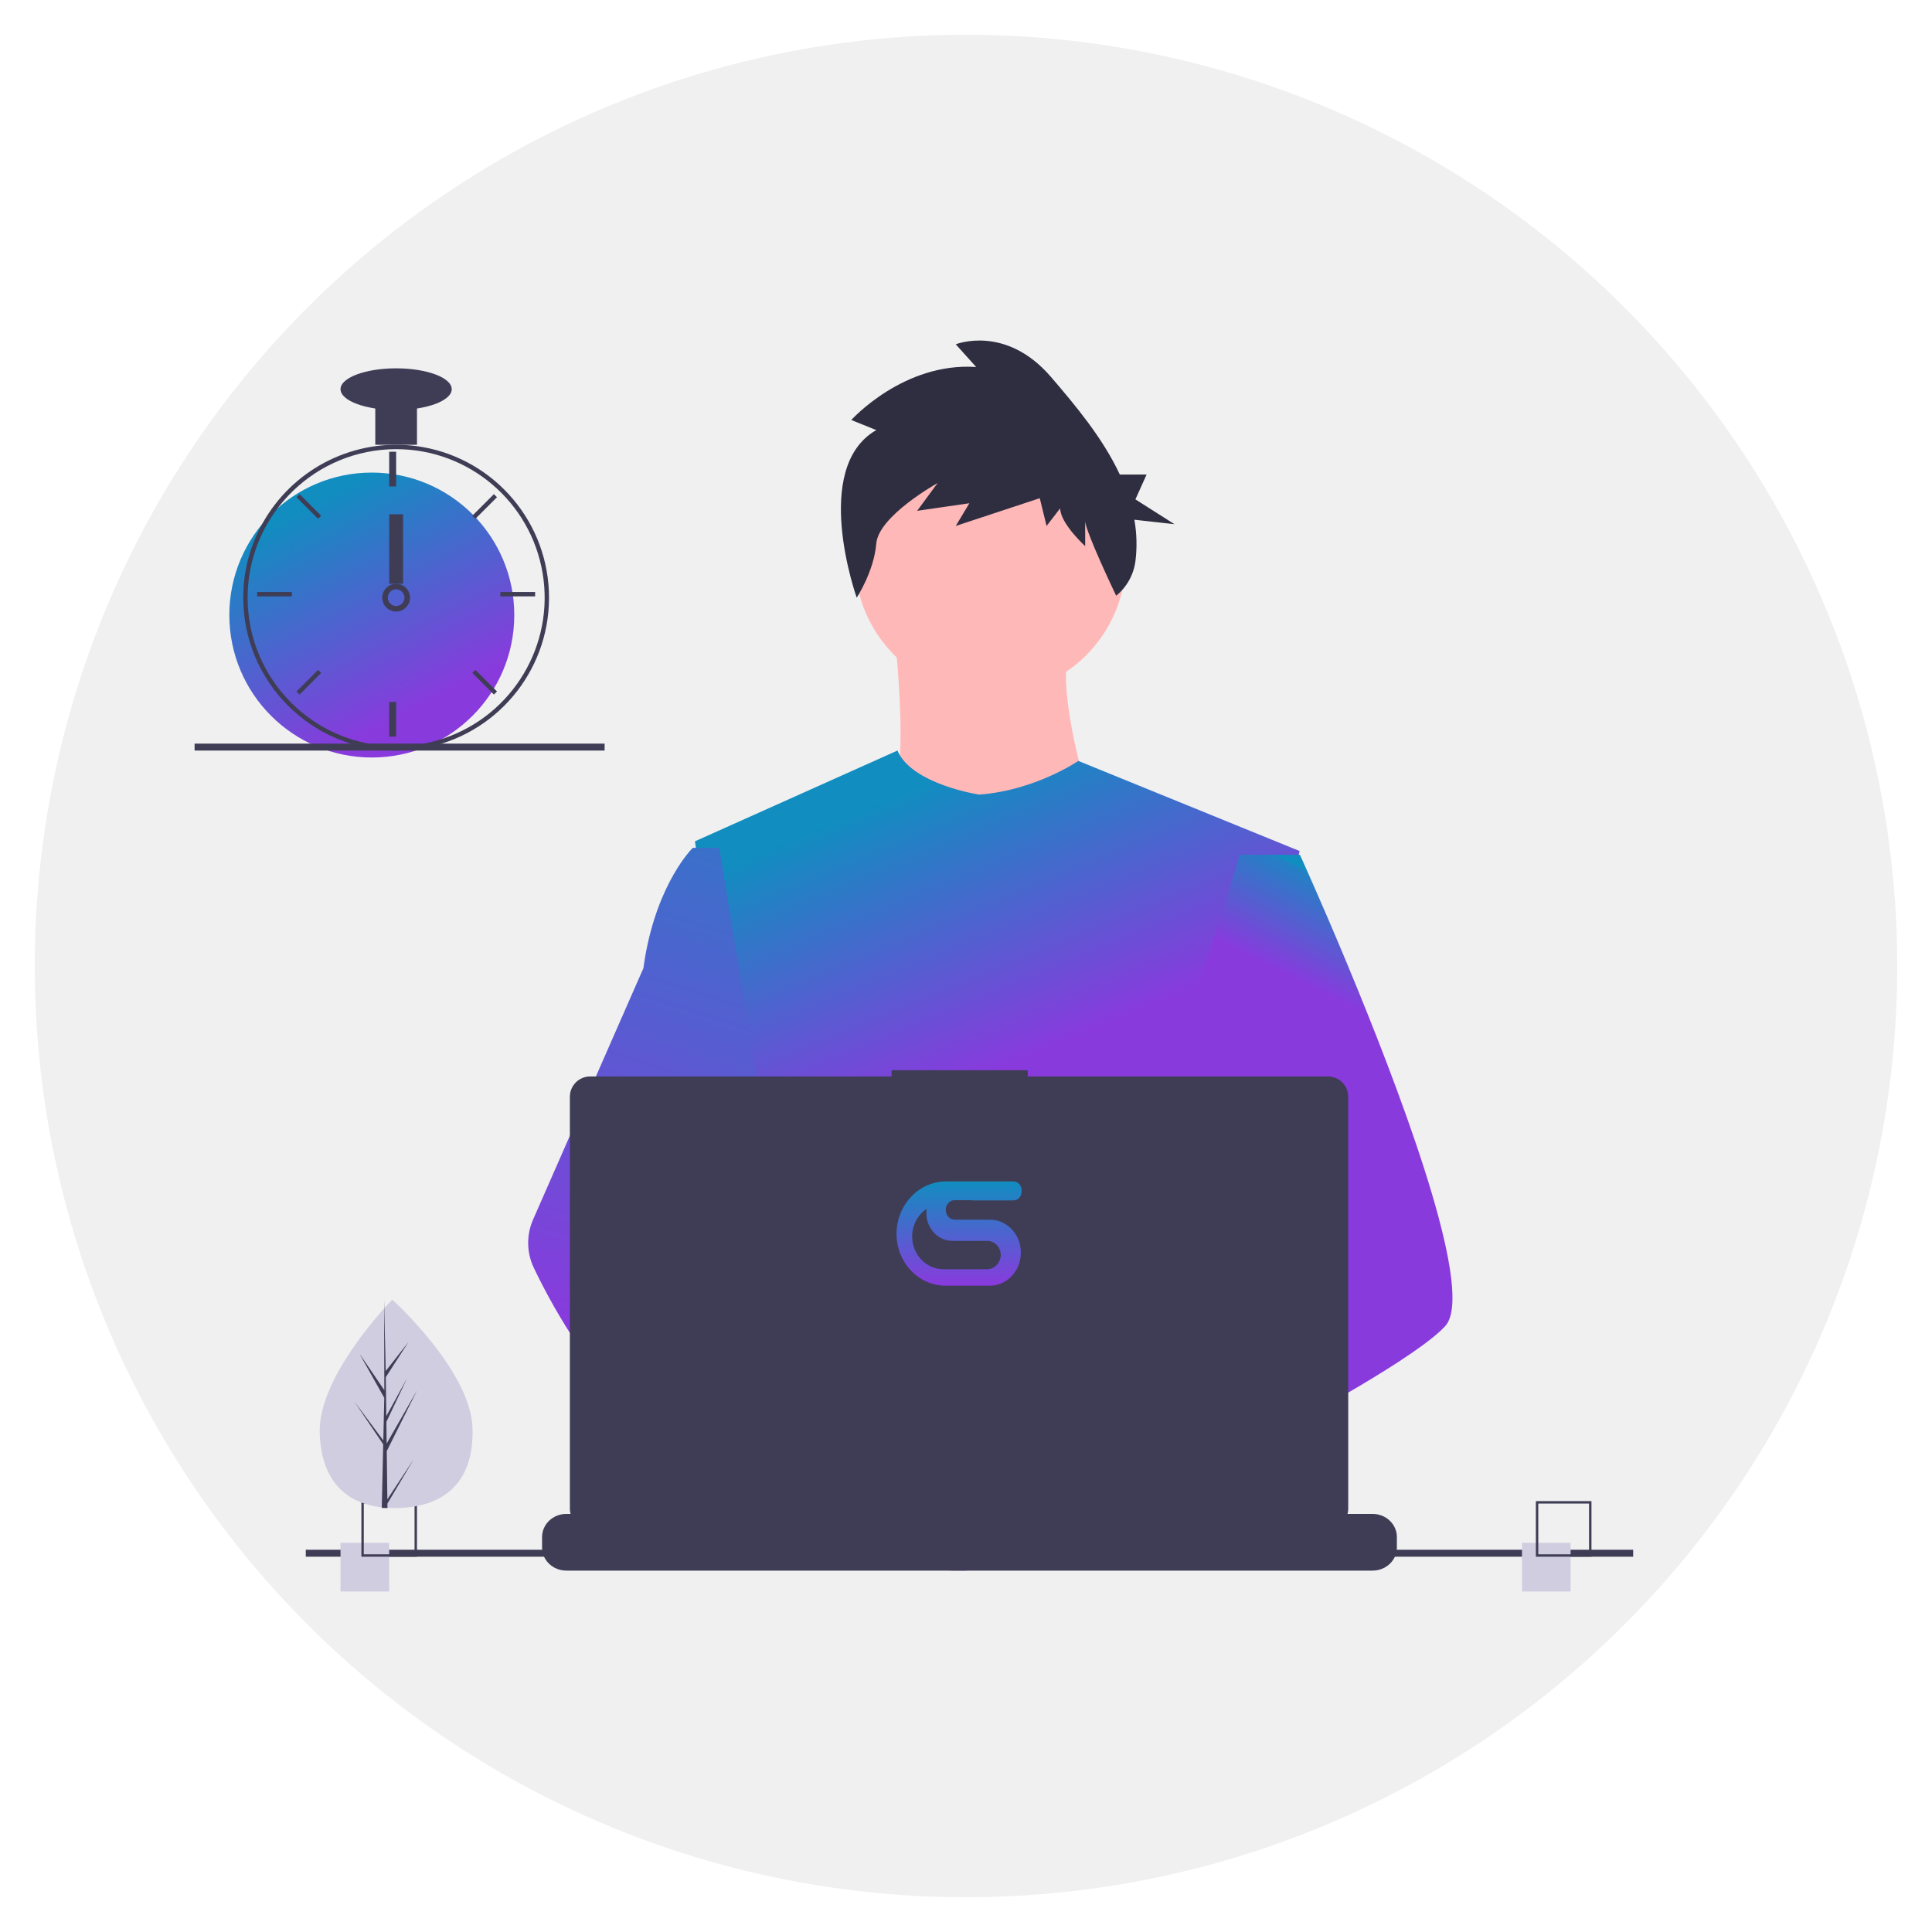 <?xml version="1.0" encoding="UTF-8"?>
<svg width="278px" height="278px" viewBox="0 0 278 278" version="1.1" xmlns="http://www.w3.org/2000/svg" xmlns:xlink="http://www.w3.org/1999/xlink">
    <!-- Generator: Sketch 64 (93537) - https://sketch.com -->
    <title>dev</title>
    <desc>Created with Sketch.</desc>
    <defs>
        <linearGradient x1="50%" y1="0%" x2="60.235%" y2="34.559%" id="linearGradient-1">
            <stop stop-color="#118DC0" offset="0%"></stop>
            <stop stop-color="#893ADD" offset="100%"></stop>
        </linearGradient>
        <linearGradient x1="50%" y1="0%" x2="45.23%" y2="15.899%" id="linearGradient-2">
            <stop stop-color="#118DC0" offset="0%"></stop>
            <stop stop-color="#2182C4" offset="0%"></stop>
            <stop stop-color="#893ADD" offset="100%"></stop>
        </linearGradient>
        <linearGradient x1="59.136%" y1="-42.353%" x2="40.668%" y2="77.962%" id="linearGradient-3">
            <stop stop-color="#118DC0" offset="0%"></stop>
            <stop stop-color="#893ADD" offset="100%"></stop>
        </linearGradient>
        <linearGradient x1="50%" y1="0%" x2="50%" y2="100%" id="linearGradient-4">
            <stop stop-color="#118DC0" offset="0%"></stop>
            <stop stop-color="#893ADD" offset="100%"></stop>
        </linearGradient>
        <linearGradient x1="50%" y1="0%" x2="87.536%" y2="72.061%" id="linearGradient-5">
            <stop stop-color="#118DC0" offset="0%"></stop>
            <stop stop-color="#893ADD" offset="100%"></stop>
        </linearGradient>
    </defs>
    <g id="dev" stroke="none" stroke-width="1" fill="none" fill-rule="evenodd">
        <circle id="Oval-Copy" fill="#F0F0F0" cx="139" cy="139" r="134"></circle>
        <g id="undraw_dev_productivity_umsq" transform="translate(28, 49)" fill-rule="nonzero">
            <circle id="Oval" fill="#FFB8B8" cx="114.5" cy="31.5" r="19.5"></circle>
            <path d="M100.447,40 C100.447,40 103.993,66.727 98.537,69.727 C93.081,72.727 131,73 131,73 C131,73 122.543,49.818 126.362,42.727 L100.447,40 Z" id="Path" fill="#FFB8B8"></path>
            <path d="M159,73.455 L155.807,88.2 L149.056,119.395 L148.854,121.103 L146.524,140.881 L144.975,154.02 L143.935,162.845 C137.617,166.139 133.038,168.412 133.038,168.412 C133.038,168.412 132.644,166.409 132.009,163.847 C127.575,165.195 119.37,167.432 112.417,167.879 C114.949,170.741 116.113,173.43 114.535,175.414 C109.771,181.396 90.107,168.864 83.229,164.191 C83.069,165.31 83.008,166.441 83.048,167.571 L77.784,163.466 L78.305,154.02 L79.184,138.037 L80.288,117.994 C79.94,117.136 79.648,116.255 79.414,115.358 C77.802,109.544 75.846,97.935 74.345,88.2 C73.138,80.365 72.231,73.745 72.039,72.336 C72.013,72.152 72,72.057 72,72.057 L101.136,59 C103.207,63.87 112.876,65.334 112.876,65.334 C120.886,64.774 127.166,60.49 127.166,60.49 L159,73.455 Z" id="Path" fill="url(#linearGradient-1)"></path>
            <path d="M134,162.905 C134,162.905 132.764,163.329 130.754,163.93 C126.311,165.264 118.089,167.478 111.121,167.92 C105.122,168.305 100.053,167.379 99.126,163.459 C98.729,161.774 99.292,160.387 100.521,159.248 C104.187,155.843 113.765,154.623 121.361,154.205 C123.506,154.088 125.49,154.033 127.142,154.012 C129.946,153.976 131.785,154.033 131.785,154.033 L131.829,154.205 L134,162.905 Z" id="Path" fill="#A0616A"></path>
            <path d="M98.089,12.886 L94.494,11.434 C94.494,11.434 102.009,3.084 112.465,3.81 L109.524,0.543 C109.524,0.543 116.713,-2.361 123.247,5.263 C126.683,9.27 130.657,13.981 133.135,19.287 L136.984,19.287 L135.377,22.857 L141,26.427 L135.229,25.786 C135.573,27.741 135.626,29.736 135.386,31.707 C135.138,33.678 134.141,35.475 132.606,36.719 L132.606,36.719 C132.606,36.719 128.148,27.408 128.148,25.955 L128.148,29.586 C128.148,29.586 124.554,26.318 124.554,24.14 L122.594,26.681 L121.614,22.688 L109.524,26.681 L111.485,23.414 L103.97,24.503 L106.911,20.51 C106.911,20.51 98.415,25.229 98.089,29.223 C97.762,33.216 95.275,37 95.275,37 C95.275,37 88.613,18.332 98.089,12.886 Z" id="Path" fill="#2F2E41"></path>
            <path d="M179.954,141.817 C177.995,143.952 173.142,147.168 167.258,150.649 C165.069,151.943 162.739,153.276 160.361,154.601 C154.689,157.764 148.75,160.899 143.849,163.431 C137.474,166.726 132.853,169 132.853,169 C132.853,169 132.455,166.996 131.814,164.433 C130.957,161.001 129.665,156.565 128.318,154.601 C128.271,154.533 128.224,154.47 128.177,154.406 C127.785,153.888 127.39,153.586 127,153.586 L146.462,141.456 L154.872,136.213 L148.813,121.67 L141.213,103.426 L145.8,88.751 L150.411,74 L159.051,74 C159.051,74 161.912,80.279 165.571,89.035 C166.117,90.345 166.682,91.709 167.258,93.119 C174.784,111.525 184.167,137.228 179.954,141.817 Z" id="Path" fill="url(#linearGradient-2)"></path>
            <path d="M113.29,175.394 C108.584,181.452 89.156,168.761 82.361,164.029 C80.881,162.999 80,162.346 80,162.346 L86.217,153.728 L88.186,151 C88.186,151 89.947,151.971 92.551,153.552 C92.646,153.611 92.741,153.67 92.838,153.728 C95.083,155.099 97.902,156.89 100.747,158.889 C104.672,161.649 108.641,164.798 111.199,167.763 C113.7,170.661 114.85,173.384 113.29,175.394 Z" id="Path" fill="#A0616A"></path>
            <path d="M93,154.309 C92.304,154.306 91.609,154.364 90.923,154.482 C85.027,155.518 83.289,160.974 82.794,164.628 C82.635,165.745 82.575,166.873 82.614,168 L77.406,163.905 L75.509,162.413 C70.941,160.785 66.872,157.893 63.343,154.482 C60.282,151.471 57.536,148.141 55.15,144.548 C52.773,141.007 50.655,137.291 48.811,133.432 C47.77,131.252 47.729,128.711 48.701,126.497 L55.15,111.802 L64.577,90.325 C64.646,89.813 64.722,89.314 64.805,88.825 C66.674,77.866 71.683,73 71.683,73 L75.509,73 L78.068,88.825 L81.248,108.486 L79.019,115.916 L73.87,133.075 L78.791,138.539 L93,154.309 Z" id="Path" fill="url(#linearGradient-3)"></path>
            <path d="M173,172.168 L173,173.672 C173,174.085 172.921,174.494 172.764,174.879 C172.694,175.05 172.609,175.216 172.512,175.374 C171.882,176.383 170.741,177.001 169.511,177 L53.489,177 C52.259,177.001 51.118,176.383 50.488,175.374 C50.391,175.216 50.306,175.05 50.236,174.879 C50.079,174.494 50,174.085 50,173.672 L50,172.168 C50,171.285 50.367,170.439 51.022,169.814 C51.676,169.19 52.564,168.84 53.489,168.84 L60.177,168.84 L60.177,168.139 C60.177,168.102 60.192,168.067 60.22,168.041 C60.247,168.015 60.284,168 60.323,168 L63.812,168 C63.85,168 63.888,168.015 63.915,168.041 C63.942,168.067 63.957,168.102 63.957,168.139 L63.957,168.84 L66.137,168.84 L66.137,168.139 C66.137,168.102 66.152,168.067 66.18,168.041 C66.207,168.015 66.244,168 66.283,168 L69.772,168 C69.811,168 69.848,168.015 69.875,168.041 C69.902,168.067 69.918,168.102 69.918,168.139 L69.918,168.84 L72.1,168.84 L72.1,168.139 C72.1,168.102 72.115,168.067 72.143,168.041 C72.17,168.015 72.207,168 72.246,168 L75.735,168 C75.773,168 75.811,168.015 75.838,168.041 C75.865,168.067 75.88,168.102 75.88,168.139 L75.88,168.84 L78.06,168.84 L78.06,168.139 C78.06,168.102 78.075,168.067 78.103,168.041 C78.13,168.015 78.167,168 78.206,168 L81.695,168 C81.734,168 81.771,168.015 81.798,168.041 C81.825,168.067 81.841,168.102 81.841,168.139 L81.841,168.84 L84.02,168.84 L84.02,168.139 C84.02,168.102 84.036,168.067 84.063,168.041 C84.09,168.015 84.127,168 84.166,168 L87.655,168 C87.694,168 87.731,168.015 87.758,168.041 C87.786,168.067 87.801,168.102 87.801,168.139 L87.801,168.84 L89.983,168.84 L89.983,168.139 C89.983,168.102 89.998,168.067 90.026,168.041 C90.053,168.015 90.09,168 90.129,168 L93.618,168 C93.657,168 93.694,168.015 93.721,168.041 C93.748,168.067 93.764,168.102 93.764,168.139 L93.764,168.84 L95.943,168.84 L95.943,168.139 C95.943,168.102 95.959,168.067 95.986,168.041 C96.013,168.015 96.05,168 96.089,168 L123.422,168 C123.46,168 123.497,168.015 123.525,168.041 C123.552,168.067 123.567,168.102 123.567,168.139 L123.567,168.84 L125.75,168.84 L125.75,168.139 C125.75,168.102 125.765,168.067 125.792,168.041 C125.819,168.015 125.857,168 125.895,168 L129.385,168 C129.465,168.001 129.529,168.062 129.53,168.139 L129.53,168.84 L131.71,168.84 L131.71,168.139 C131.71,168.102 131.725,168.067 131.752,168.041 C131.78,168.015 131.817,168 131.855,168 L135.345,168 C135.383,168 135.42,168.015 135.448,168.041 C135.475,168.067 135.49,168.102 135.49,168.139 L135.49,168.84 L137.67,168.84 L137.67,168.139 C137.67,168.102 137.685,168.067 137.713,168.041 C137.74,168.015 137.777,168 137.816,168 L141.305,168 C141.344,168 141.381,168.015 141.408,168.041 C141.435,168.067 141.45,168.102 141.45,168.139 L141.45,168.84 L143.633,168.84 L143.633,168.139 C143.633,168.102 143.648,168.067 143.675,168.041 C143.703,168.015 143.74,168 143.778,168 L147.268,168 C147.347,168.001 147.411,168.063 147.411,168.139 L147.411,168.84 L149.593,168.84 L149.593,168.139 C149.593,168.102 149.608,168.067 149.636,168.041 C149.663,168.015 149.7,168 149.739,168 L153.228,168 C153.267,168 153.304,168.015 153.331,168.041 C153.358,168.067 153.373,168.102 153.373,168.139 L153.373,168.84 L155.553,168.84 L155.553,168.139 C155.553,168.102 155.569,168.067 155.596,168.041 C155.623,168.015 155.66,168 155.699,168 L159.188,168 C159.227,168 159.264,168.015 159.291,168.041 C159.318,168.067 159.334,168.102 159.334,168.139 L159.334,168.84 L169.511,168.84 C170.436,168.84 171.324,169.19 171.978,169.815 C172.633,170.439 173,171.285 173,172.168 L173,172.168 Z" id="Path" fill="#3F3D56"></path>
            <rect id="Rectangle" fill="#3F3D56" x="16" y="174" width="191" height="1"></rect>
            <path d="M163.078,105.892 L119.882,105.892 L119.882,105 L100.296,105 L100.296,105.892 L56.922,105.892 C55.308,105.892 54,107.202 54,108.819 L54,168.073 C54,169.689 55.308,171 56.922,171 L163.078,171 C164.692,171 166,169.689 166,168.073 L166,108.819 C166,108.043 165.692,107.298 165.144,106.749 C164.596,106.2 163.853,105.892 163.078,105.892 L163.078,105.892 Z" id="Path" fill="#3F3D56"></path>
            <path d="M109.195,123.703 L111.773,123.703 C111.848,123.719 111.924,123.728 112.001,123.728 L117.833,123.728 C118.474,123.72 118.992,123.169 119,122.488 L119,122.256 C119,121.568 118.48,121.009 117.833,121 L108.108,121 C104.202,121.012 101.032,124.363 101,128.516 C101.003,132.649 104.155,135.998 108.043,136 L110.043,136 L110.043,136 L114.446,136 C116.169,135.99 117.734,134.928 118.468,133.271 C119.203,131.614 118.976,129.655 117.887,128.236 C117.828,128.174 117.786,128.111 117.727,128.045 C116.886,127.063 115.695,126.505 114.446,126.506 L109.375,126.506 C108.666,126.501 108.093,125.892 108.088,125.138 L108.088,125.05 C108.097,124.373 108.566,123.803 109.195,123.703 L109.195,123.703 Z M109.047,129.556 L114.066,129.556 C115.127,129.554 115.99,130.447 116,131.555 C115.996,132.679 115.141,133.597 114.066,133.632 L107.727,133.632 C105.729,133.619 103.977,132.231 103.426,130.223 C102.874,128.215 103.653,126.067 105.34,124.947 C105.313,125.139 105.3,125.332 105.299,125.525 L105.299,125.608 C105.301,126.402 105.536,127.177 105.972,127.828 C106.11,128.049 106.27,128.254 106.449,128.439 C107.143,129.151 108.075,129.552 109.047,129.556 Z" id="Shape" fill="url(#linearGradient-4)"></path>
            <rect id="Rectangle" fill="#D0CDE1" x="21" y="173" width="7" height="7"></rect>
            <path d="M24,167 L24,175 L32,175 L32,167 L24,167 Z M31.652,174.652 L24.346,174.652 L24.346,167.348 L31.652,167.348 L31.652,174.652 Z" id="Shape" fill="#3F3D56"></path>
            <rect id="Rectangle" fill="#D0CDE1" x="191" y="173" width="7" height="7"></rect>
            <path d="M193,167 L193,175 L201,175 L201,167 L193,167 Z M200.652,174.652 L193.346,174.652 L193.346,167.348 L200.652,167.348 L200.652,174.652 Z" id="Shape" fill="#3F3D56"></path>
            <circle id="Oval" fill="url(#linearGradient-5)" cx="25.5" cy="39.5" r="20.5"></circle>
            <path d="M31.828,15.179 C29.95,14.94 28.049,14.94 26.171,15.179 C17.627,16.301 10.518,22.296 7.971,30.529 C7.404,32.366 7.083,34.271 7.016,36.192 C7.006,36.459 7,36.73 7,37 C7.012,49.145 16.855,58.988 29,59 C29.468,59 29.936,58.984 30.398,58.956 C31.483,58.888 32.561,58.739 33.623,58.51 C44.095,56.258 51.424,46.791 50.981,36.088 C50.538,25.386 42.451,16.557 31.828,15.179 L31.828,15.179 Z M35.886,57.234 L35.883,57.234 C34.111,57.838 32.267,58.205 30.398,58.324 C29.936,58.356 29.468,58.371 29,58.371 C17.203,58.357 7.643,48.797 7.629,37 C7.629,36.73 7.635,36.459 7.644,36.192 C8.093,24.718 17.517,15.644 29,15.629 C39.456,15.629 48.377,23.195 50.084,33.511 C51.792,43.827 45.784,53.864 35.886,57.234 L35.886,57.234 Z" id="Shape" fill="#3F3D56"></path>
            <rect id="Rectangle" fill="#3F3D56" x="28" y="16" width="1" height="5"></rect>
            <polygon id="Rectangle" fill="#3F3D56" transform="translate(16.438, 23.878) rotate(-45) translate(-16.438, -23.878) " points="16.123 21.681 16.751 21.681 16.752 26.074 16.124 26.074"></polygon>
            <polygon id="Rectangle" fill="#3F3D56" transform="translate(11.5, 36.5) rotate(-90) translate(-11.5, -36.5) " points="11.186 34 11.814 34 11.814 39 11.186 39"></polygon>
            <polygon id="Rectangle" fill="#3F3D56" transform="translate(16.438, 49.165) rotate(-135) translate(-16.438, -49.165) " points="16.124 46.968 16.752 46.968 16.751 51.361 16.123 51.361"></polygon>
            <polygon id="Rectangle" fill="#3F3D56" transform="translate(41.738, 23.878) rotate(-135) translate(-41.738, -23.878) " points="41.425 21.681 42.052 21.681 42.051 26.074 41.424 26.074"></polygon>
            <polygon id="Rectangle" fill="#3F3D56" transform="translate(46.5, 36.5) rotate(-90) translate(-46.5, -36.5) " points="46.186 34 46.814 34 46.814 39 46.186 39"></polygon>
            <polygon id="Rectangle" fill="#3F3D56" transform="translate(41.738, 49.165) rotate(-45) translate(-41.738, -49.165) " points="41.424 46.968 42.051 46.968 42.052 51.361 41.425 51.361"></polygon>
            <rect id="Rectangle" fill="#3F3D56" x="28" y="52" width="1" height="5"></rect>
            <path d="M30.2,35.4 C29.489,34.867 28.511,34.867 27.8,35.4 C27.564,35.58 27.368,35.809 27.229,36.072 C26.735,37.013 27.065,38.176 27.978,38.719 C28.892,39.262 30.071,38.996 30.662,38.112 C31.253,37.229 31.05,36.038 30.2,35.4 L30.2,35.4 Z M29,38.2 C28.338,38.198 27.802,37.662 27.8,37 C27.802,36.757 27.876,36.52 28.012,36.32 C28.336,35.851 28.944,35.675 29.468,35.898 C29.992,36.121 30.287,36.682 30.173,37.24 C30.06,37.798 29.57,38.199 29,38.2 L29,38.2 Z" id="Shape" fill="#3F3D56"></path>
            <rect id="Rectangle" fill="#3F3D56" x="26" y="9" width="6" height="6"></rect>
            <ellipse id="Oval" fill="#3F3D56" cx="29" cy="7" rx="8" ry="3"></ellipse>
            <rect id="Rectangle" fill="#3F3D56" x="28" y="25" width="2" height="10"></rect>
            <rect id="Rectangle" fill="#3F3D56" x="0" y="58" width="59" height="1"></rect>
            <path d="M39.991,156.497 C40.233,164.779 35.395,167.815 29.324,167.992 C29.183,167.996 29.042,167.999 28.903,167.999 C28.621,168.002 28.342,167.997 28.066,167.985 C22.575,167.757 18.229,164.842 18.004,157.139 C17.771,149.168 27.662,138.811 28.404,138.045 L28.406,138.044 C28.434,138.015 28.448,138 28.448,138 C28.448,138 39.75,148.215 39.991,156.497 Z" id="Path" fill="#D0CDE1"></path>
            <path d="M27.739,166.737 L31.521,160.999 L27.747,167.354 L27.755,167.999 C27.478,168.002 27.205,167.997 26.934,167.985 L27.122,159.687 L27.117,159.623 L27.124,159.61 L27.142,158.826 L23,152.692 L27.137,158.239 L27.151,158.405 L27.293,152.135 L23.716,145.775 L27.303,151.033 L27.266,138.043 L27.266,138 L27.267,138.043 L27.505,148.28 L30.765,144.122 L27.515,149.162 L27.586,154.771 L30.587,149.297 L27.597,155.595 L27.637,158.714 L32,151.089 L27.65,159.802 L27.739,166.737 Z" id="Path" fill="#3F3D56"></path>
        </g>
    </g>
</svg>